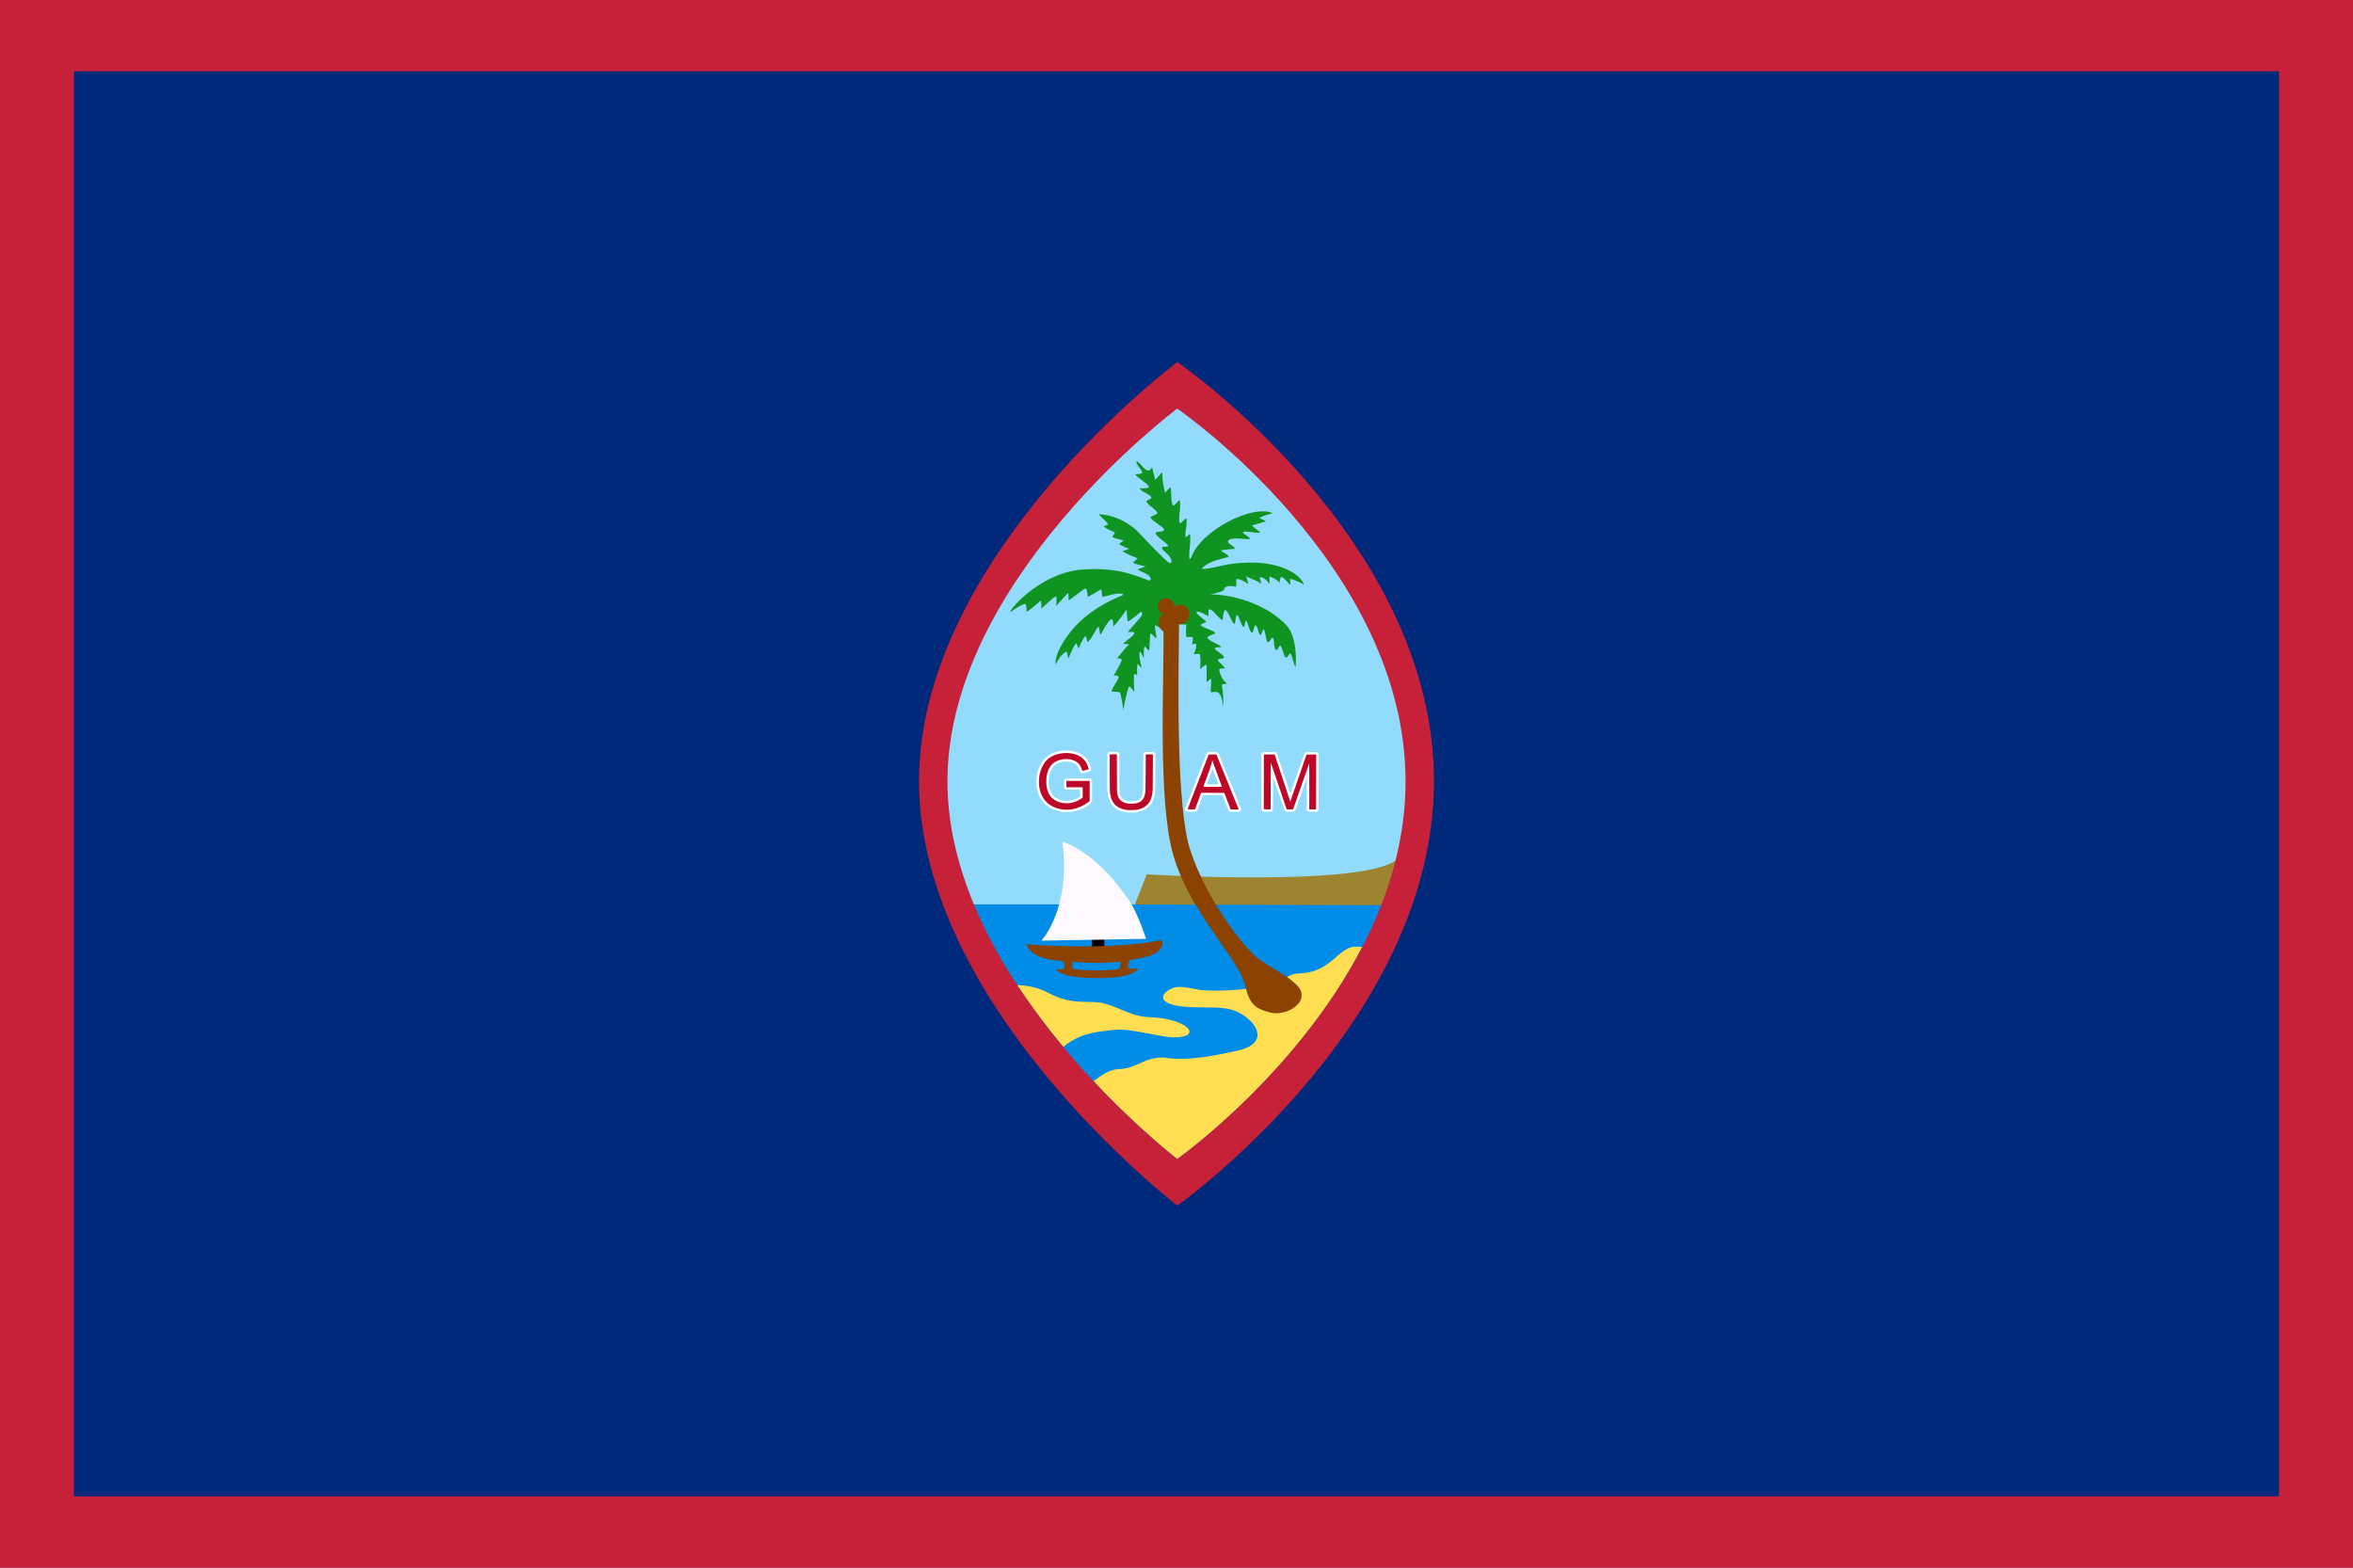 <svg style="fill-rule:evenodd;clip-rule:evenodd;stroke-linejoin:round;stroke-miterlimit:2;" xml:space="preserve" xmlns:xlink="http://www.w3.org/1999/xlink" xmlns="http://www.w3.org/2000/svg" version="1.1" height="1066px" width="1600px"><rect width="100%" height="100%" fill="#333333" stroke="none"/><g id="gu.svg"><g><g><clipPath id="_clip1"><rect height="1066" width="1986.63" y="-0" x="-193.317"></rect></clipPath><g clip-path="url(#_clip1)"><rect style="fill:#c62139;" height="1066" width="1986.63" y="-0" x="-193.317"></rect><g><rect style="fill:#00297b;" height="969.088" width="1499.34" y="48.455" x="50.331"></rect></g><path style="fill:#92dbfc;" d="M800.531,262.042c0,0 -165.943,132.041 -165.943,269.201c0,137.177 165.943,272.716 165.943,272.716c0,-0 164.886,-125.668 164.886,-272.716c0,-147.031 -164.886,-269.201 -164.886,-269.201Z"></path><path style="fill:#008ce7;" d="M652.949,614.965c43.186,103.724 147.582,188.994 147.582,188.994c0,-0 106.255,-80.984 148.175,-189.002"></path><path style="fill:#9c8431;" d="M949.283,585.029c-25.584,18.304 -169.538,9.514 -169.538,9.514l-8.049,20.493l171.406,0.531c0.714,-2.812 2.427,-6.154 3.022,-8.992l3.159,-21.546Z"></path><path style="fill:#ffde52;" d="M691.699,669.849c7.29,0.238 14.551,1.776 21.071,5.274c11.659,6.117 18.417,6.071 30.98,6.263c13.149,0.201 23.469,9.881 37.68,10.283c26.179,0.733 37.186,13.736 16.83,13.726c-9.614,-0.01 -30.226,-6.464 -40.189,-5.109c-15.145,1.538 -23.899,2.692 -35.107,11.602c-10.679,-12.82 -21.356,-26.921 -31.265,-42.039Zm51.795,65.269c6.492,-4.441 10.96,-7.911 17.26,-8.103c12.243,-0.376 16.418,-7.949 30.565,-7.939c16.08,2.948 37.873,-1.932 50.628,-4.762c22.645,-5.219 11.904,-21.06 -1.804,-26.811c-11.079,-4.743 -31.847,-0.239 -44.731,-4.945c-9.752,-3.809 -1.712,-9.88 3.535,-11.171c5.293,-0.97 10.97,0.779 17.553,1.85c11.758,1.035 26.528,-0.065 36.856,-1.667c21.345,-3.269 20.466,-9.532 30.767,-9.678c7.518,-0.348 13.241,-2.583 18.369,-6.245c6.025,-4.02 12.297,-12.271 19.586,-11.941l4.285,0.183c-45.014,87.081 -125.859,144.247 -125.859,144.247c-0,-0 -26.125,-19.998 -57.01,-53.018Z"></path><path style="fill:#8c4200;" d="M846.974,671.332c2.793,10.805 5.751,14.477 17.105,17.252c11.208,2.774 28.331,-8.122 17.718,-18.699c-10.099,-9.834 -20.74,-12.352 -29.787,-21.207c-14.037,-13.918 -33.294,-42.689 -42.441,-69.894c-10.009,-29.741 -8.269,-113.471 -7.82,-155.885c0.009,-0.494 1.218,-0.787 1.355,-0.989c0.65,-0.934 1.273,0.302 0.257,-5.915c-0.266,-1.593 -1.53,-3.242 -1.52,-4.853c0.009,-2.876 -9.926,3.14 -12.545,8.268c-0.595,1.172 1.904,4.515 1.904,5.174c0.339,40.693 -4.038,121.034 6.767,157.405c6.685,22.516 18.881,39.905 29.925,55.993c6.62,10.312 16.198,21.437 19.082,33.35Z"></path><g><path style="fill:#fff;fill-rule:nonzero;" d="M723.156,552.193c-0.128,-0.02 -0.631,-0.083 -1.119,-0.147c-3.453,-0.421 -7.143,-1.877 -9.844,-3.892c-3.846,-2.866 -6.391,-7.453 -7.243,-13.085c-0.239,-1.575 -0.23,-5.631 0.009,-7.178c0.678,-4.35 2.271,-8.187 4.56,-10.989c0.678,-0.824 1.978,-2.087 2.775,-2.683c1.877,-1.428 4.303,-2.545 6.858,-3.168c1.831,-0.458 2.958,-0.595 5.158,-0.659c3.059,-0.073 5.21,0.201 7.628,1.007c3.095,1.017 5.494,2.665 7.188,4.917c1.144,1.52 2.628,4.899 2.838,6.456c0.11,0.851 -0.229,1.483 -0.979,1.804c-0.238,0.1 -1.429,0.458 -2.656,0.787c-2.463,0.66 -2.811,0.678 -3.36,0.22c-0.367,-0.311 -0.495,-0.549 -0.815,-1.547c-0.147,-0.422 -0.504,-1.282 -0.806,-1.896c-0.467,-0.943 -0.659,-1.227 -1.291,-1.859c-0.632,-0.641 -0.907,-0.833 -1.85,-1.291c-2.088,-1.016 -4.432,-1.364 -7.133,-1.035c-1.981,0.239 -4.123,1.044 -5.469,2.061c-2.995,2.252 -4.661,6.702 -4.487,11.958c0.229,7.17 3.269,11.117 9.526,12.371c1.199,0.238 3.818,0.238 5.1,0c1.868,-0.348 4.606,-1.419 6.153,-2.408l0.559,-0.348l-0,-2.28l0.009,-2.289l-9.871,-0.073l-0.311,-0.22c-0.174,-0.128 -0.412,-0.366 -0.531,-0.54c-0.22,-0.303 -0.22,-0.348 -0.22,-3.031c0.009,-2.683 0.009,-2.729 0.229,-3.031c0.119,-0.174 0.366,-0.412 0.54,-0.531l0.311,-0.229l8.452,0.019l8.461,0.02l0.302,0.22c0.174,0.119 0.412,0.384 0.54,0.586l0.22,0.357l0.018,7.005c0.019,7.463 0,7.765 -0.448,8.305c-0.129,0.156 -0.715,0.632 -1.291,1.053c-3.993,2.94 -8.242,4.688 -12.609,5.192c-1.127,0.128 -4.405,0.174 -5.101,0.073l0,-0.002Zm44.218,0.375c-4.422,-0.339 -7.765,-1.657 -10.2,-4.011c-2.399,-2.316 -3.59,-5.219 -4.121,-10.054c-0.155,-1.346 -0.165,-2.765 -0.155,-13.698c0.018,-11.776 0.027,-12.215 0.21,-12.573c0.101,-0.201 0.339,-0.485 0.522,-0.631l0.348,-0.257l2.903,-0.027c2.802,-0.019 2.921,-0.019 3.333,0.183c0.256,0.128 0.513,0.357 0.65,0.568l0.22,0.357l0.036,12.636c0.028,11.135 0.046,12.755 0.183,13.635c0.367,2.289 0.733,3.14 1.804,4.212c1.346,1.337 2.747,1.831 5.403,1.923c2.445,0.073 4.12,-0.202 5.558,-0.907c1.657,-0.806 2.408,-2.079 2.976,-4.99c0.211,-1.099 0.211,-1.273 0.293,-13.745c0.082,-14.129 0.018,-12.957 0.778,-13.533l0.357,-0.266l3.022,0c3.37,0.01 3.269,-0.009 3.809,0.705l0.275,0.357l0.009,11.336c0.009,11.373 -0.046,13.754 -0.348,15.896c-0.65,4.561 -2.161,7.445 -5.073,9.697c-0.979,0.76 -1.382,1.017 -2.344,1.493c-1.474,0.742 -3.177,1.245 -5.109,1.52c-1.007,0.147 -4.313,0.247 -5.339,0.174Zm39.576,-0.613c-0.128,-0.028 -0.412,-0.239 -0.641,-0.458c-0.467,-0.467 -0.595,-0.898 -0.458,-1.484c0.174,-0.723 14.495,-37.68 14.724,-37.973c0.449,-0.604 0.577,-0.623 3.929,-0.613c3.351,-0 3.479,0.027 3.937,0.622c0.119,0.174 3.672,8.772 7.893,19.129c6.703,16.455 7.664,18.881 7.664,19.321c0,0.558 -0.219,0.943 -0.741,1.318c-0.312,0.22 -0.321,0.22 -3.672,0.211l-3.361,-0l-0.366,-0.284c-0.467,-0.357 -0.458,-0.321 -2.628,-5.998c-0.989,-2.591 -1.841,-4.789 -1.896,-4.88c-0.082,-0.165 -0.503,-0.174 -6.73,-0.183c-6.236,-0.01 -6.648,-0 -6.712,0.155c-0.036,0.092 -0.879,2.399 -1.877,5.128c-0.989,2.72 -1.886,5.091 -1.996,5.265c-0.11,0.174 -0.339,0.412 -0.504,0.531c-0.302,0.22 -0.357,0.22 -3.324,0.229c-1.657,0.01 -3.113,-0.009 -3.241,-0.036Zm21.454,-18.918c-0.146,-0.412 -3.699,-9.917 -3.791,-10.146c-0.036,-0.101 -0.082,-0.055 -0.155,0.146c-0.165,0.495 -3.8,10.192 -3.846,10.274c-0.028,0.037 1.749,0.074 3.937,0.083l3.993,-0l-0.138,-0.357Zm30.346,18.881c-0.421,-0.128 -0.879,-0.614 -0.998,-1.062c-0.064,-0.257 -0.083,-6.529 -0.037,-19.422l0.064,-19.037l0.257,-0.348c0.512,-0.668 0.467,-0.659 5.054,-0.65c3.819,0.01 4.139,0.019 4.459,0.183c0.184,0.101 0.431,0.321 0.541,0.486c0.11,0.155 2.243,6.428 4.734,13.918c2.5,7.49 4.56,13.625 4.587,13.625c0.028,0 2.152,-6.089 4.725,-13.524c2.921,-8.461 4.771,-13.671 4.927,-13.909c0.512,-0.742 0.467,-0.733 4.67,-0.724c3.58,0 3.745,0.01 4.083,0.202c0.193,0.109 0.458,0.366 0.596,0.558l0.238,0.366l-0.028,19.148c-0.036,18.048 -0.046,19.165 -0.21,19.458c-0.092,0.164 -0.33,0.431 -0.531,0.577l-0.358,0.275l-2.921,-0.01c-2.893,-0 -2.921,-0 -3.232,-0.229c-0.174,-0.119 -0.412,-0.357 -0.531,-0.531l-0.229,-0.312l-0.027,-10.988l-0.028,-10.979l-0.513,1.456c-0.284,0.806 -2.023,5.787 -3.864,11.071c-3.232,9.257 -3.37,9.633 -3.745,10.017c-0.229,0.238 -0.513,0.422 -0.705,0.458c-0.183,0.037 -1.401,0.064 -2.72,0.064c-2.298,-0.01 -2.417,-0.019 -2.829,-0.229c-0.238,-0.119 -0.522,-0.357 -0.632,-0.522c-0.11,-0.164 -1.895,-5.32 -3.965,-11.455c-2.069,-6.126 -3.8,-11.144 -3.836,-11.144c-0.046,0 -0.083,4.963 -0.101,11.044c-0.018,12.37 0.037,11.464 -0.733,11.977l-0.393,0.256l-2.729,0.009c-1.502,0.01 -2.866,-0.027 -3.031,-0.082l-0.009,0.009Z"></path><path style="fill:#bd0728;fill-rule:nonzero;" d="M722.9,550.499c-4.966,-0.568 -9.434,-2.766 -12.126,-5.971c-2.271,-2.692 -3.736,-6.245 -4.222,-10.237c-0.155,-1.318 -0.146,-4.432 0.019,-5.695c0.567,-4.35 2.289,-8.406 4.752,-11.199c4.203,-4.771 12.932,-6.694 20.02,-4.405c4.468,1.438 7.124,4.167 8.634,8.846c0.211,0.65 0.367,1.199 0.348,1.227c-0.055,0.037 -3.864,1.071 -4.148,1.126c-0.165,0.028 -0.247,-0.128 -0.494,-0.861c-0.705,-2.069 -1.777,-3.79 -2.967,-4.743c-2.6,-2.069 -6.263,-2.829 -10.56,-2.179c-2.747,0.421 -5.476,1.831 -7.042,3.644c-2.353,2.72 -3.516,6.053 -3.663,10.457c-0.137,4.359 0.65,7.683 2.473,10.43c2.957,4.468 9.846,6.465 15.972,4.633c1.959,-0.586 4.093,-1.602 5.595,-2.674l0.695,-0.494l0.01,-3.525l-0,-3.535l-5.531,-0.009l-5.54,-0.01l0.009,-2.161l0,-2.161l7.912,0.019l7.911,0.01l-0.018,6.886l-0.009,6.886l-0.87,0.641c-3.562,2.619 -7.133,4.203 -10.952,4.881c-1.41,0.247 -4.78,0.338 -6.208,0.174l-0,-0.001Zm43.833,0.338c-3.589,-0.393 -6.382,-1.547 -8.36,-3.47c-1.804,-1.749 -2.838,-3.919 -3.379,-7.078c-0.384,-2.271 -0.412,-3.443 -0.393,-15.53l0.018,-11.84l2.427,0.01l2.417,0l0.018,12.627c0.019,13.433 0.009,13.214 0.522,15.237c0.65,2.583 2.573,4.496 5.32,5.293c2.198,0.641 5.165,0.65 7.665,0.027c2.966,-0.741 4.56,-2.335 5.365,-5.356c0.623,-2.317 0.614,-2.097 0.678,-15.475l0.064,-12.316l2.427,0.009l2.417,0l-0.027,11.419c-0.01,6.574 -0.065,12.059 -0.129,12.938c-0.412,5.787 -1.913,8.919 -5.42,11.29c-1.383,0.944 -3.26,1.658 -5.33,2.042c-0.897,0.165 -5.274,0.284 -6.3,0.174l0,-0.001Zm40.968,-1.043c0.119,-0.303 3.351,-8.681 7.188,-18.625l6.987,-18.076l2.618,-0.019l2.628,-0.028l7.527,18.497c4.139,10.173 7.555,18.579 7.591,18.68c0.064,0.174 -0.101,0.183 -2.674,0.183l-2.747,-0.009l-0.476,-1.236c-0.265,-0.678 -1.227,-3.214 -2.152,-5.622l-1.675,-4.377l-7.893,-0.037l-7.894,-0.046l-4.102,11.281l-2.573,-0.01l-2.564,0l0.211,-0.556Zm23.203,-14.88c-0.027,-0.101 -1.108,-2.985 -2.39,-6.41c-1.282,-3.425 -2.729,-7.399 -3.205,-8.845c-0.476,-1.438 -0.888,-2.638 -0.906,-2.665c-0.028,-0.028 -0.211,0.604 -0.403,1.401c-0.632,2.646 -1.236,4.459 -3.489,10.411c-1.218,3.251 -2.252,5.989 -2.289,6.089c-0.073,0.174 0.275,0.184 6.327,0.193c6.044,0.01 6.401,-0 6.355,-0.174Zm28.496,-3.242l0.037,-18.67l3.662,0.036l3.654,0.037l4.945,14.88c2.719,8.177 5.1,15.383 5.283,16.015c0.192,0.622 0.366,1.117 0.394,1.099c0.018,-0.028 0.632,-1.795 1.355,-3.938c0.732,-2.133 3.205,-9.312 5.503,-15.951l4.185,-12.069l6.556,-0.038l-0.037,18.662l-0.036,18.67l-2.317,-0.01l-2.317,0l0.028,-15.685c0.018,-8.626 -0.009,-15.631 -0.064,-15.576c-0.046,0.055 -2.344,6.574 -5.101,14.486c-2.756,7.911 -5.201,14.916 -5.429,15.566l-0.422,1.182l-4.377,-0l-5.329,-15.805c-2.93,-8.69 -5.366,-15.869 -5.412,-15.96c-0.045,-0.083 -0.1,7.023 -0.119,15.795l-0.036,15.942l-2.317,0l-2.317,-0.009l0.028,-18.659Z"></path></g><path style="fill:#109421;" d="M697.395,410.876c0.705,0.971 0.604,5.155 0.604,5.155c0.577,0.348 9.936,-7.966 9.936,-7.591c0.009,1.749 0.22,5.357 0.22,5.357c-0,0 9.688,-9.212 10.091,-8.241c0.448,1.09 -0.037,6.428 -0.037,6.428c-0,0 6.449,-7.106 7.63,-8.387c0.852,-0.916 0.715,1.153 0.797,4.496c0.018,0.595 10.567,-7.784 11.208,-7.93c1.364,-0.293 1.785,4.349 1.712,5.512c-0.055,0.861 9.734,-5.586 9.303,-4.734l0.724,4.954c2.729,-0.376 9.23,-2.802 13.14,-2.17c1.254,0.201 1.19,0.833 0.073,1.291c-18.845,7.627 -33.34,19.128 -41.785,35.153c-2.875,5.457 -3.754,10.219 -2.994,11.418c-0,0 3.388,-7.289 7.209,-8.433c0.513,-0.147 0.851,4.67 1.373,4.395c0,0 2.894,-7.307 4.982,-9.999c0.558,-0.724 1.492,3.837 2.087,3.159c0,-0 1.502,-4.89 4.441,-8.296c0.422,-0.485 1.182,4.624 1.649,4.194c3.049,-2.811 5.915,-9.862 7.059,-10.384c0.797,-0.623 0.934,5.86 1.694,5.302c0,-0 4.35,-8.736 6.95,-10.32c1.667,-1.026 1.603,4.771 1.603,4.771c3.315,-3.269 6.968,-8.69 8.699,-11.043c0.796,-1.081 0.357,7.142 1.209,7.462c1.089,0.422 8.231,-6.299 9.037,-6.437c0.531,-0.091 1.154,1.914 -0.238,3.526c-0.11,0.128 -8.827,10.182 -8.827,10.182c1.694,0.32 2.353,-0.156 3.571,0.165c3.617,0.952 -6.776,6.913 -6.602,8.03c0,0 5.009,-0.091 3.333,0.879c-1.208,0.705 -7.829,9.23 -7.829,8.928c0,-0.156 3.324,0.073 3.306,1.026c-0.028,1.767 -5.503,10.878 -5.558,10.823c-0.303,-0.302 2.939,-0.394 3.378,0.504c0.806,1.657 -5.622,9.028 -4.367,10.283c0.174,0.174 3.672,0.055 5.228,0.402c0.751,0.165 2.857,13.388 2.326,12.857c-0.119,-0.129 2.253,-12.399 3.69,-16.135c0.879,-2.261 3.69,3.416 3.919,2.912c-0.119,0 -0.567,-8.067 -0.174,-11.739c0.11,-1.025 2.134,1.072 2.106,0.092c-0.073,-2.225 -0.256,-4.606 0.202,-6.776c0.348,-1.639 2.069,2.957 2.738,1.721c-0,0 -2.088,-7.984 -1.218,-10.237c0.577,-1.483 1.969,3.589 2.884,3.791c0,-0 -0.513,-6.208 0.449,-7.811l2.903,3.113c0.631,-0.998 0.512,-10.667 1.098,-11.574c0.486,-0.76 3.498,3.626 3.947,2.94c0.403,-0.623 -1.273,-7.802 -0.897,-8.37c0.531,-0.815 3.836,1.997 3.9,1.942c1.346,-1.356 1.301,-4.734 1.868,-5.989c1.52,-3.397 10.238,-3.837 11.263,-1.419c0.504,1.172 0.156,2.683 -0.046,4.505c0.083,0.073 4.368,0.384 4.405,0.055c-0,-0 -0.513,4.001 -0.211,8.406c0.046,0.586 4.35,-0.147 4.405,0.439c0.393,4.148 -0.559,4.533 -0.559,4.533c0.037,0.302 2.903,-0.44 2.949,-0.119c0.311,2.023 -0.339,4.487 -1.621,6.858c-0.192,0.339 4.102,-0.329 4.166,0.064c0.522,3.114 0.623,5.586 0.083,9.981c-0.046,0.357 4.203,-3.104 4.267,-2.747c0.641,3.7 -0.101,7.692 0.283,11.519c0.092,0.889 2.812,-2.646 3.059,-1.62c0.247,1.007 -0.605,8.332 -0.192,8.744c-0,0 4.55,-0.229 4.953,0.156c3.608,3.388 2.921,9.303 2.921,9.303c0.989,-0.732 0.614,-7.856 -0.384,-14.376c-0.11,-0.687 3.498,-0.421 3.388,-1.062c-0,0 -3.956,-2.381 -5.256,-9.01c-0.275,-1.42 3.818,-1.127 3.818,-1.127c-1.135,-2.609 -3.131,-3.104 -4.825,-5.613c-0.55,-0.824 4.248,-1.199 4.248,-1.437c0.009,-2.5 -4.047,-3.69 -6.144,-6.291c-0.897,-1.108 4.377,-1.163 4.377,-1.163c-1.547,-2.152 -6.648,-3.095 -9.248,-5.943c-1.42,-1.547 5.173,-3.067 5.091,-3.333c-0.724,-2.28 -6.923,-2.994 -9.926,-5.567c-0.623,-0.531 3.919,-2.326 3.919,-2.326c-0.458,-0.97 -10.356,-7.481 -5.32,-6.886c2.124,0.257 6.437,3.278 6.776,2.821c-0,-0 -0.183,-3.8 0.256,-4.258c1.658,-1.722 7.372,7.307 9.313,6.941c-0,-0 0.714,-6.465 1.593,-6.639c2.088,-0.394 4.633,9.413 6.694,9.413c0.274,0 0.43,-5.668 1.492,-5.979c1.2,-0.348 2.546,6.354 4.066,7.838c1.41,1.364 1.428,-5.238 2.252,-3.983c1.401,2.023 1.74,6.245 3.654,8.103c1.245,1.209 1.474,-5.823 2.857,-4.88c1.602,1.09 1.227,4.734 3.031,6.529c0.86,0.851 1.437,-4.643 2.417,-3.837c0.87,0.705 1.456,7.426 2.39,8.488c1.19,1.355 2.564,-3.543 3.8,-2.765c0.888,0.568 0.678,6.382 1.502,7.628c1.685,2.582 2.564,-3.123 3.681,-2.244c0.778,0.595 2.463,7.28 3.168,7.811c1.566,1.19 2.427,-3.04 3.617,-2.445c0.861,0.421 2.601,9.029 3.315,8.809c0.467,-0.147 1.62,-19.614 -5.87,-27.828c-12.206,-13.387 -34.063,-21.115 -51.9,-21.307c-0,-0 8.964,-1.786 9.202,-3.269c0.476,-2.958 4.927,-2.61 8.031,-1.932c0.549,0.119 0.256,-5.229 0.329,-5.256c2.775,-0.065 5.256,1.574 7.912,3.186c0.824,0.504 -1.676,-5.357 -0.797,-4.853c3.407,1.969 7.197,2.546 9.496,4.935c0.604,0.632 -0.696,-4.514 -0.696,-4.514c1.703,-0.412 5.064,2.042 6.382,4.341c0.641,1.135 -0.037,-5.998 0.467,-4.735c0,0 5.934,2.015 6.575,4.515c-0,-0 0.485,-4.524 1.282,-4.286c2.38,0.623 4.468,4.643 6.327,5.22c-0,-0 -0.769,-4.029 -0.165,-3.874c4.469,1.127 9.322,3.892 9.313,3.874c-2.519,-6.3 -12.069,-12.902 -28.872,-14.669c-3.086,-0.321 -15.603,-0.834 -26.216,1.63c-8.699,2.014 -15.566,3.159 -14.156,1.785c5.751,-5.631 15.045,-6.318 17.599,-7.628c1.832,-0.934 -6.162,-4.019 -4.578,-4.459c1.575,-0.375 8.717,-0.97 8.717,-0.97c1.548,-1.209 -5.192,-3.572 -4.184,-5.33c2.014,-3.525 13.927,-0.32 14.943,-1.657c0.33,-0.449 -5.118,-3.672 -4.889,-4.148c0.87,-1.786 11.473,1.318 11.72,-0.238c0,-0 -3.214,-2.399 -5.503,-4.368c-0.275,-0.238 9.468,-2.857 9.468,-2.857c-0.183,-0.183 -1.666,-1.227 -3.901,-2.097c-2.041,-0.796 8.553,-3.553 8.553,-3.553c-13.424,-6.135 -48.265,11.318 -55.179,29.43c-1.795,4.322 -1.849,-0.375 -1.474,-4.038c0.357,-3.937 0.852,-7.389 0.43,-11.006c-0.128,-1.072 -2.847,2.847 -3.031,1.804c-0.695,-3.846 1.365,-8.068 0.422,-12.335c-0.312,-1.437 -3.919,4.24 -4.396,2.802c-1.318,-3.946 0.989,-9.495 0.055,-14.934c-0.366,-2.125 -3.781,4.551 -4.926,2.646c-1.337,-2.207 -0.751,-10.384 -1.383,-11.62c-0.512,-0.989 -3.552,3.919 -3.809,2.994c-4.12,-14.989 1.355,-16.857 -6.556,-8.406c-0.275,0.293 -2.033,-8.863 -2.335,-8.552c-3.242,6.941 -8.553,-4.945 -10.366,-3.837c-1.355,0.843 3.7,5.439 3.755,7.509c0.027,0.998 -4.652,1.062 -4.652,1.062c0.101,1.712 8.9,6.51 9.184,8.388c0.229,1.547 -6.226,1.163 -6.226,1.163c0.201,2.096 7.536,4.093 7.939,6.318c0.229,1.227 -3.434,1.501 -3.315,2.747c0.192,1.913 7.087,5.695 7.316,7.646c0.156,1.355 -4.404,1.913 -4.514,3.177c-0.138,1.529 9.157,6.657 9.166,8.095c0.009,2.032 -3.7,0.989 -5.384,2.014c-2.372,1.438 7.609,7.261 8.03,8.919c0.33,1.456 -3.992,0.174 -4.139,1.502c-0.183,1.739 4.89,4.367 6.053,7.352c1.163,2.949 -0.028,3.7 -1.694,2.528c-3.342,-2.354 -16.821,-16.675 -20.401,-20.493c-5.201,-5.549 -15.851,-11.767 -26.473,-12.133c-1.108,0.339 5.714,5.165 5.76,6.913c0.009,0.449 -3.068,1.118 -2.93,1.255c1.886,1.886 7.756,4.13 7.756,4.13l-1.685,3.031c0.393,0.888 3.177,1.126 7.636,2.591c0,-0 -3.342,2.069 -3.095,2.262c2.363,1.886 6.941,3.278 6.941,3.278l-4.505,1.511c-0.265,0.869 10.137,5.036 10.137,5.036c-0,-0 -3.251,2.802 -3.104,2.948c0.796,0.797 8.442,2.564 8.442,2.564c0.128,0.128 -5.402,1.85 -5.366,1.886c2.006,2.006 7.536,2.656 8.827,5.971c0,-0 0.76,1.886 -1.428,1.529c-8.607,-3.123 -21.94,-9.587 -47.789,-7.051c-26.429,3.443 -46.565,26.417 -46.217,28.707c-0,-0 9.45,-6.776 10.448,-5.403l-0.001,0Z"></path><g><g><path style="fill:#8c4200;" d="M789.833,407.563c2.592,-1.669 6.133,-0.793 7.903,1.955c1.77,2.748 1.102,6.334 -1.49,8.002c-2.592,1.669 -6.133,0.793 -7.903,-1.955c-1.769,-2.748 -1.102,-6.333 1.49,-8.002Z"></path></g><g><path style="fill:#8c4200;" d="M806.002,412.195c-2.96,-1.905 -7.005,-0.905 -9.026,2.233c-2.022,3.139 -1.259,7.234 1.701,9.14c2.96,1.905 7.005,0.905 9.026,-2.233c2.022,-3.139 1.259,-7.234 -1.701,-9.14Z"></path></g><g><path style="fill:#8c4200;" d="M798.694,417.1c-3.16,-2.035 -7.477,-0.967 -9.635,2.383c-2.158,3.351 -1.344,7.722 1.816,9.757c3.16,2.034 7.478,0.966 9.635,-2.384c2.158,-3.35 1.344,-7.722 -1.816,-9.756Z"></path></g></g><rect height="6.291" width="8.415" y="638.285" x="742.505"></rect><path style="fill:#8c4200;" d="M700.417,642.332c0,-0 55.283,4.212 89.181,-3.068c-0,0 2.848,1.932 -1.245,6.712c-4.093,4.771 -14.45,5.796 -20.136,6.822c-0,0 -1.365,3.068 -1.255,4.661c0.119,1.593 3.59,1.428 5.293,1.08l1.703,-0.338c0,-0 -0.796,5.97 -21.72,6.766c-6.867,0.266 -29.512,0.742 -34.304,-5.97c0,0 4.148,0.339 5.232,0c1.08,-0.339 0.293,-4.661 -0.11,-5.292c-0.394,-0.623 -14.681,-0 -22.181,-6.941c-1.859,-1.978 -2.747,-4.084 -2.747,-4.835c0,-0.064 2.289,0.403 2.289,0.403Zm28.81,11.601c0,0 15.127,1.933 32.534,0c0,0 0.458,3.297 -0.338,4.551c-0.797,1.255 -20.878,2.216 -31.005,0.458c-1.63,-0.522 -1.685,-2.518 -1.191,-5.009Z"></path><path style="fill:#fdf9ff;" d="M708.109,639.64c0,-0 20.514,-21.812 14.23,-67.321c-0,0 21.374,5.503 43.158,36.939c0,-0 6.355,6.382 13.827,29.146l-71.215,1.236Z"></path><path style="fill:#c62139;" d="M800.568,246.219c-0,0 -175.639,130.75 -175.639,284.922c-0,154.191 175.639,288.64 175.639,288.64c-0,-0 174.509,-123.36 174.509,-288.64c0,-165.27 -174.509,-284.922 -174.509,-284.922Zm-0.064,31.646c-0,-0 -156.254,116.318 -156.254,253.478c-0,137.177 156.254,256.792 156.254,256.792c-0,0 155.253,-109.744 155.253,-256.792c-0,-147.031 -155.253,-253.478 -155.253,-253.478Z"></path></g></g></g></g></svg>